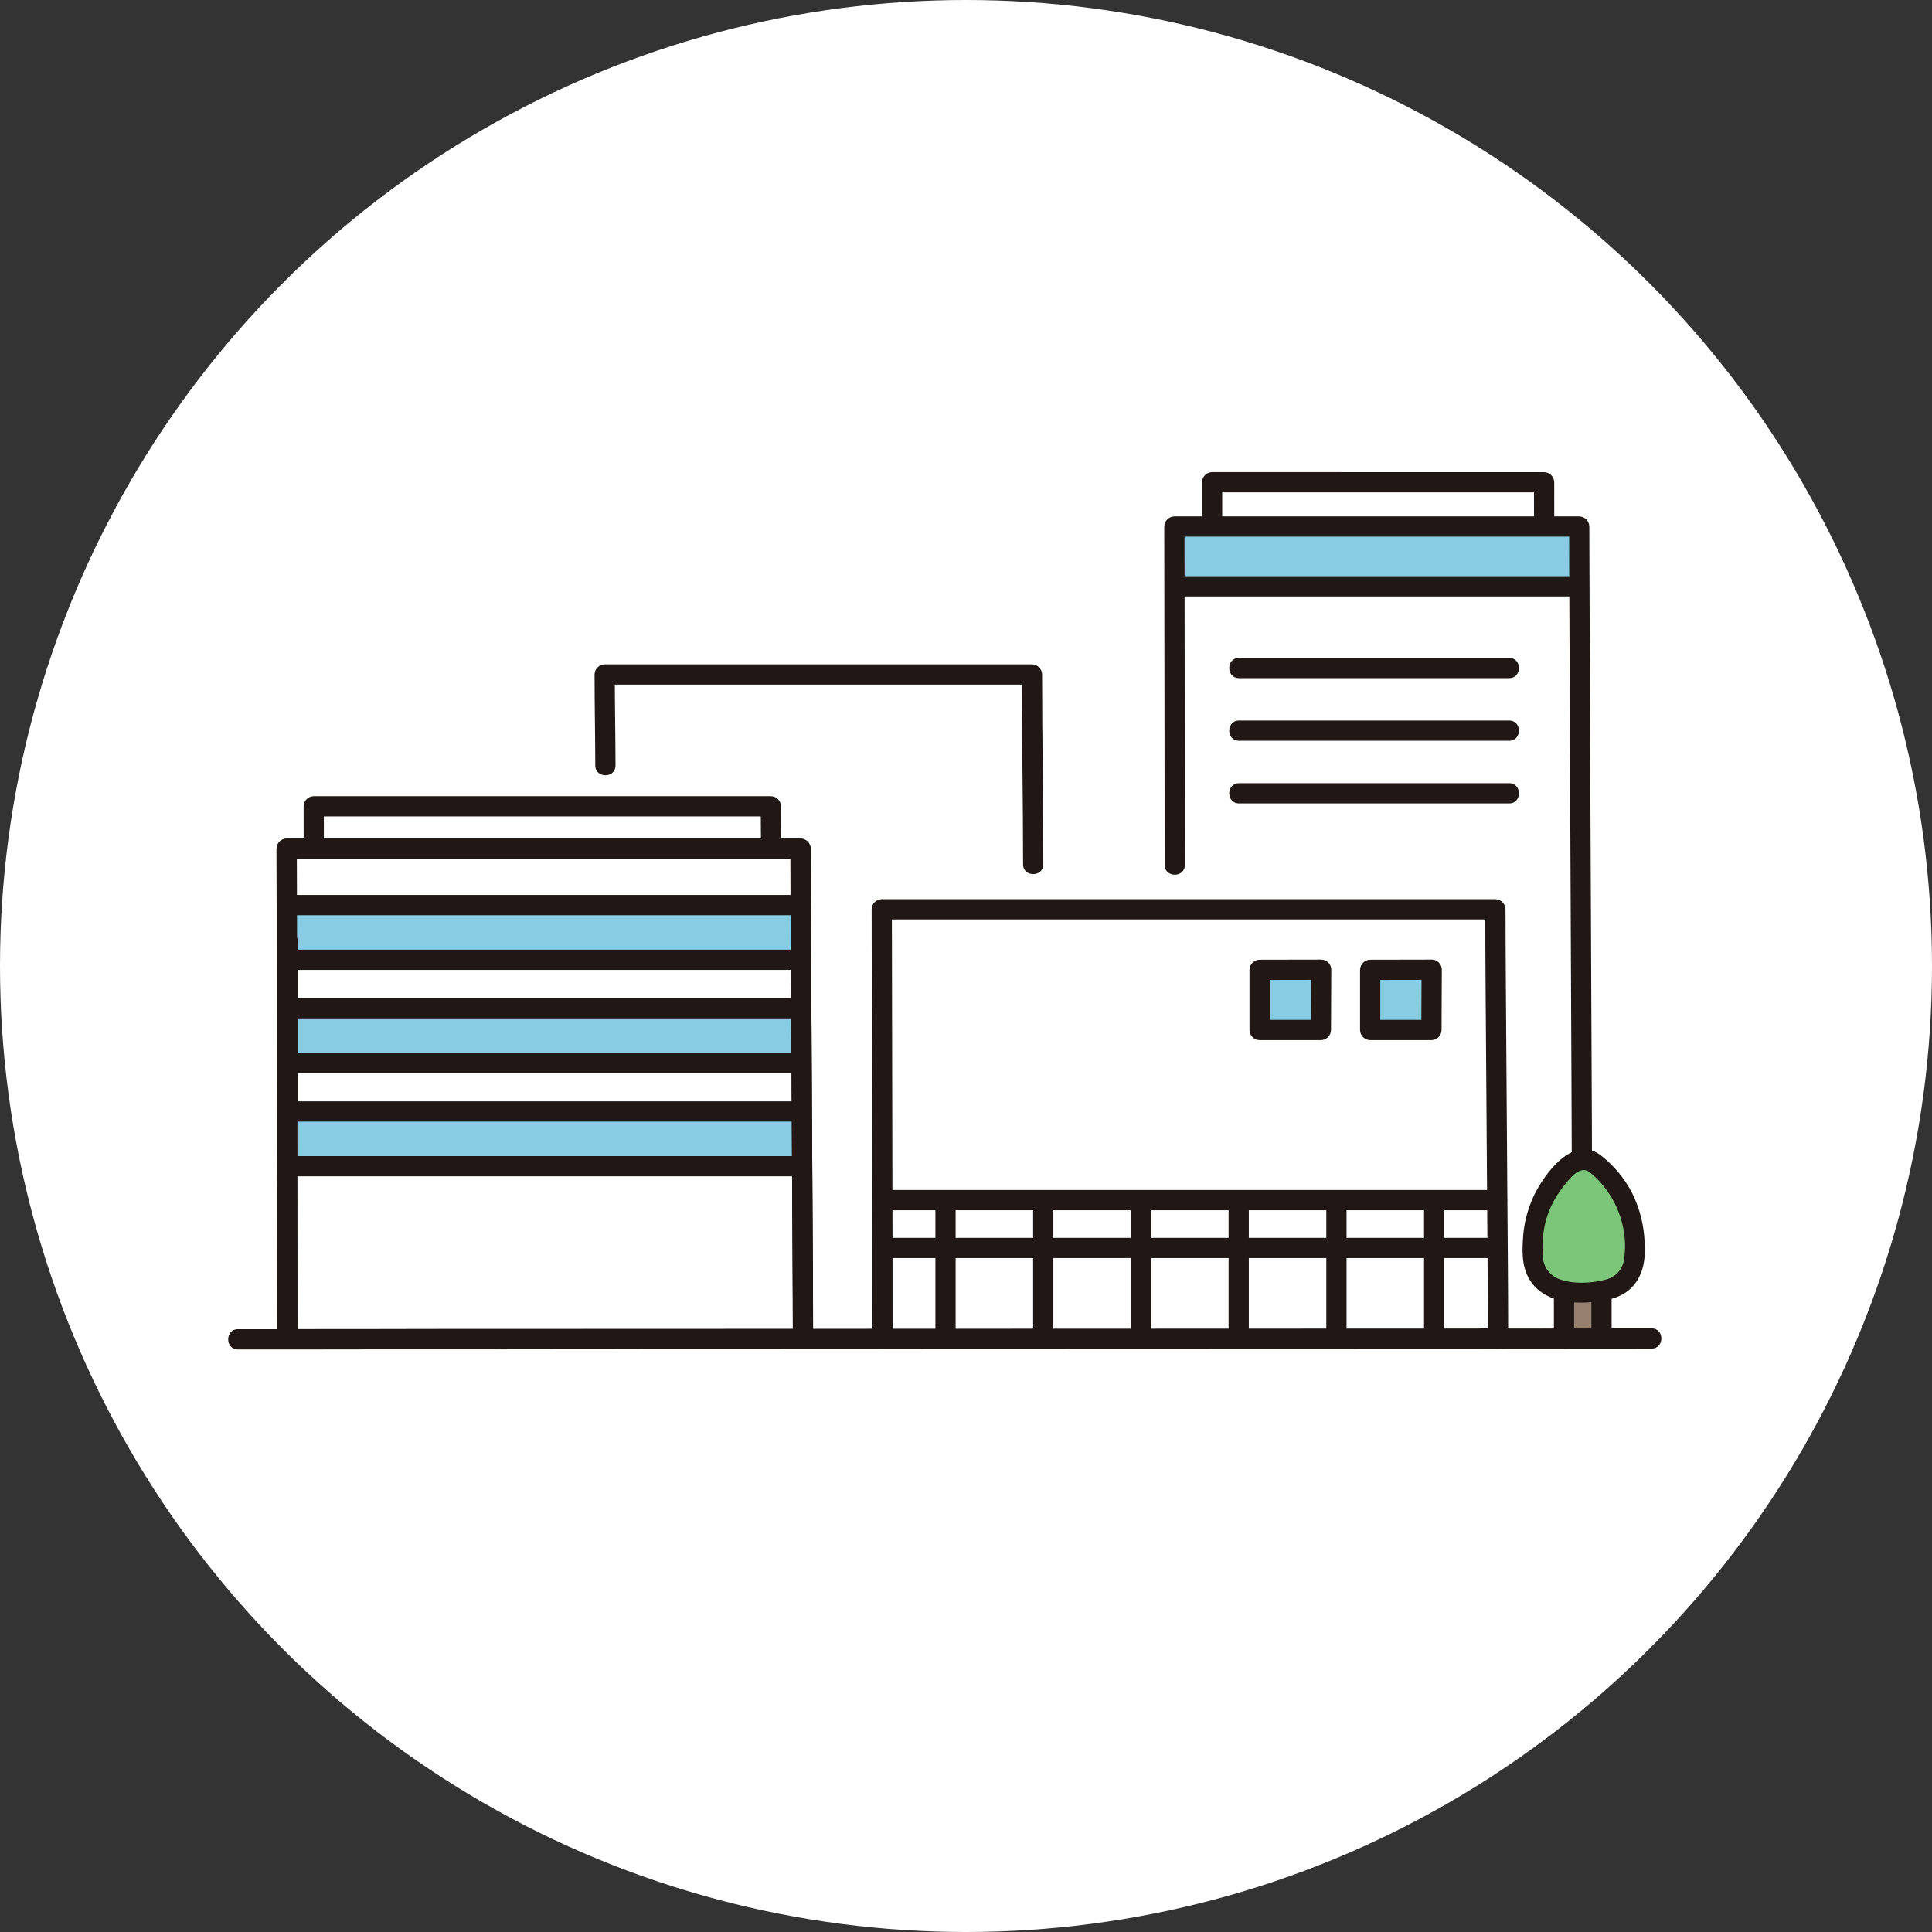 <?xml version="1.0" encoding="UTF-8"?><svg id="_レイヤー_2" xmlns="http://www.w3.org/2000/svg" viewBox="0 0 455 455"><rect x="0" y="0" width="455" height="455" fill="#333333" stroke="none"/><defs><style>.cls-1{fill:#87cce3;}.cls-1,.cls-2,.cls-3,.cls-4,.cls-5{stroke-width:0px;}.cls-2{fill:#957f6e;}.cls-3{fill:#211715;}.cls-4{fill:#7cc67a;}.cls-5{fill:#fff;}</style></defs><g id="_レイヤー_1-2"><circle class="cls-5" cx="227.5" cy="227.5" r="227.5"/><path class="cls-5" d="m189.104,315.11c0-12.489-.568-101.476-.568-115.231h-121.022c0,1.885.154,92.54.154,115.433"/><path class="cls-5" d="m181.601,199.882c0-3.205-.054-8.012-.054-9.99h-107.662c0,1.735.011,8.616.011,9.99"/><path class="cls-5" d="m243.329,315.295c0-13.733-.288-141.325-.288-156.45h-100.634c0,4.698.169,154.593.169,156.144"/><path class="cls-5" d="m352.803,315.091c0-13.762-.625-85.782-.625-100.94h-144.517c0,2.079.169,75.936.169,101.164"/><path class="cls-5" d="m363.656,123.666c0-3.205-.007-8.106-.007-10.084-25.338,0-72.46-.007-78.19-.007v10.114"/><path class="cls-5" d="m372.539,315.341c0-7.787-.619-176.311-.619-191.34h-95.343c0,1.094.046,140.467.092,191.44"/><path class="cls-1" d="m311.136,228.381c-1.327,0-12.274.027-14.492.027v14.171h14.435c0-2.364.057-13.528.057-14.198Z"/><path class="cls-1" d="m337.175,228.381c-1.328,0-12.275.027-14.492.027v14.171h14.431c0-2.364.062-13.528.062-14.198Z"/><path class="cls-1" d="m372.067,124.001c-7.74,0-82.571.027-95.49.027v14.052h95.505c-.002-2.345-.014-13.415-.014-14.079Z"/><path class="cls-1" d="m188.542,213.153c-7.08,0-108.994.025-120.821.025v12.861h120.834"/><path class="cls-1" d="m188.542,237.457c-7.08,0-108.994.024-120.821.024v12.861h120.834"/><path class="cls-1" d="m188.542,261.761c-7.08,0-108.994.024-120.821.024v12.861h120.834"/><path class="cls-3" d="m183.983,199.882c0-3.334-.051-6.66-.054-9.99-.019-1.307-1.074-2.362-2.382-2.382h-107.662c-1.307.019-2.362,1.074-2.382,2.382,0,3.334.011,6.66.011,9.99,0,3.064,4.763,3.07,4.763,0,0-3.334-.01-6.66-.011-9.99l-2.382,2.382h107.662l-2.382-2.382c0,3.334.051,6.659.054,9.99,0,3.064,4.763,3.07,4.763,0Z"/><path class="cls-3" d="m191.486,315.11c0-13.495-.119-26.989-.192-40.482-.103-18.815-.205-37.627-.306-56.436-.03-6.104-.069-12.208-.07-18.313-.018-1.308-1.074-2.364-2.382-2.382h-121.022c-1.308.019-2.363,1.074-2.382,2.382,0,11.222.017,22.443.052,33.665.031,19.549.059,39.097.083,58.646.008,7.708.014,15.415.018,23.122,0,3.065,4.763,3.07,4.763,0,0-16.228-.017-32.455-.051-48.682-.026-18.134-.054-36.268-.083-54.402-.006-4.117-.012-8.233-.019-12.349l-2.382,2.382h121.028l-2.382-2.382c0,13.795.119,27.59.192,41.385.102,18.727.204,37.455.306,56.183.03,5.887.069,11.775.07,17.662,0,3.065,4.763,3.07,4.763,0h-.006Z"/><path class="cls-3" d="m366.038,123.666c0-3.362-.002-6.723-.007-10.084-.019-1.308-1.074-2.363-2.382-2.382-23.055,0-46.109-.002-69.165-.006h-9.025c-1.308.019-2.363,1.074-2.382,2.382v10.114c0,3.065,4.763,3.07,4.763,0v-10.115l-2.382,2.382h78.19l-2.382-2.382c0,3.361.002,6.722.007,10.084,0,3.064,4.763,3.07,4.763,0v.007Z"/><path class="cls-3" d="m65.367,221.805v40.23c0,3.065,4.763,3.071,4.763,0v-40.23c0-3.065-4.763-3.07-4.763,0Z"/><path class="cls-3" d="m349.424,317.492c3.065,0,3.07-4.763,0-4.763s-3.07,4.763,0,4.763Z"/><path class="cls-3" d="m355.185,315.091c0-12.001-.126-24.002-.212-36.004-.114-15.957-.226-31.911-.336-47.861-.035-5.691-.076-11.383-.077-17.075-.019-1.308-1.074-2.363-2.382-2.382h-144.517c-1.307.019-2.362,1.074-2.382,2.382,0,9.408.038,18.808.057,28.212.034,16.848.064,33.695.091,50.542.011,7.47.018,14.94.021,22.409,0,3.065,4.763,3.07,4.763,0,0-14.918-.019-29.836-.057-44.755-.027-15.303-.058-30.606-.092-45.91-.007-3.499-.02-6.999-.02-10.498l-2.382,2.382h144.517l-2.382-2.382c0,12.335.125,24.668.212,37.002.114,15.86.225,31.721.336,47.583.035,5.452.077,10.903.077,16.355,0,3.065,4.763,3.071,4.763,0l-0.0 0Z"/><path class="cls-3" d="m245.71,203.559c0-14.906-.285-29.809-.288-44.715-.019-1.308-1.074-2.363-2.382-2.382h-100.634c-1.308.018-2.364,1.074-2.382,2.382,0,7.145.16,14.29.169,21.435,0,3.065,4.763,3.07,4.763,0-.01-7.145-.167-14.29-.169-21.435l-2.382,2.382h100.634l-2.382-2.382c0,14.906.285,29.809.288,44.715,0,3.064,4.763,3.07,4.763 0Z"/><path class="cls-3" d="m189.78,317.492c3.065,0,3.07-4.763,0-4.763s-3.07,4.763,0,4.763Z"/><path class="cls-3" d="m67.725,228.418h120.83c3.065,0,3.071-4.763,0-4.763h-120.83c-3.064,0-3.07,4.763,0,4.763Z"/><path class="cls-3" d="m67.725,215.534h120.83c3.065,0,3.071-4.763,0-4.763h-120.83c-3.064,0-3.07,4.763,0,4.763Z"/><path class="cls-3" d="m67.725,252.726h120.83c3.065,0,3.071-4.763,0-4.763h-120.83c-3.064,0-3.07,4.763,0,4.763Z"/><path class="cls-3" d="m67.725,239.839h120.83c3.065,0,3.071-4.763,0-4.763h-120.83c-3.064,0-3.07,4.763,0,4.763Z"/><path class="cls-3" d="m67.725,277.03h120.83c3.065,0,3.071-4.763,0-4.763h-120.83c-3.064,0-3.07,4.763,0,4.763Z"/><path class="cls-3" d="m67.725,264.143h120.83c3.065,0,3.071-4.763,0-4.763h-120.83c-3.064,0-3.07,4.763,0,4.763Z"/><path class="cls-3" d="m243.31,282.638v32.566c0,3.065,4.763,3.07,4.763,0v-32.566c0-3.064-4.763-3.07-4.763,0Z"/><path class="cls-3" d="m220.295,282.638v32.566c0,3.065,4.763,3.07,4.763,0v-32.566c0-3.064-4.763-3.07-4.763,0Z"/><path class="cls-3" d="m266.326,282.638v32.566c0,3.065,4.763,3.07,4.763,0v-32.566c0-3.064-4.763-3.07-4.763,0Z"/><path class="cls-3" d="m289.343,282.638v32.566c0,3.065,4.763,3.07,4.763,0v-32.566c0-3.064-4.763-3.07-4.763,0Z"/><path class="cls-3" d="m312.359,282.638v32.566c0,3.065,4.763,3.07,4.763,0v-32.566c0-3.064-4.763-3.07-4.763,0Z"/><path class="cls-3" d="m335.372,282.638v32.566c0,3.065,4.763,3.07,4.763,0v-32.566c0-3.064-4.763-3.07-4.763,0Z"/><path class="cls-3" d="m374.92,272.824c0-5.46-.038-10.919-.061-16.379-.048-11.063-.097-22.125-.149-33.187-.06-13.252-.119-26.503-.179-39.755-.053-12.028-.105-24.056-.155-36.082-.029-7.374-.055-14.749-.076-22.123v-1.297c-.019-1.307-1.074-2.362-2.382-2.382h-95.343c-1.307.019-2.362,1.074-2.382,2.382,0,4.381.006,8.763.018,13.143.017,12.119.031,24.238.044,36.357.011,10.067.021,20.133.03,30.199,0,3.065,4.763,3.07,4.763,0-.014-16.237-.031-32.474-.05-48.712-.01-8.817-.022-17.634-.036-26.452v-4.536l-2.382,2.382h95.343l-2.382-2.382c0,6.598.036,13.196.061,19.794.046,11.648.096,23.296.149,34.944.058,13.287.117,26.572.179,39.856.052,11.511.104,23.02.155,34.526.029,6.309.054,12.617.076,18.925v.779c0,3.065,4.763,3.07,4.763,0l-.006-0Z"/><path class="cls-3" d="m355.422,154.944h-63.626c-3.064,0-3.07,4.763,0,4.763h63.626c3.065,0,3.07-4.763,0-4.763Z"/><path class="cls-3" d="m371.742,135.7h-95.165c-3.065,0-3.07,4.763,0,4.763h95.165c3.064,0,3.07-4.763,0-4.763h-0Z"/><path class="cls-3" d="m355.422,169.694h-63.626c-3.064,0-3.07,4.763,0,4.763h63.626c3.065,0,3.07-4.763,0-4.763Z"/><path class="cls-3" d="m355.422,184.446h-63.626c-3.064,0-3.07,4.763,0,4.763h63.626c3.065,0,3.07-4.763,0-4.763Z"/><path class="cls-3" d="m352.639,291.522h-144.842c-3.065,0-3.07,4.763,0,4.763h144.842c3.065,0,3.07-4.763,0-4.763Z"/><path class="cls-3" d="m352.639,280.256h-144.842c-3.065,0-3.07,4.763,0,4.763h144.842c3.065,0,3.07-4.763,0-4.763Z"/><path class="cls-3" d="m311.136,225.999c-4.83,0-9.661.026-14.492.027-1.308.019-2.363,1.074-2.382,2.382v14.171c.019,1.307,1.074,2.362,2.382,2.382h14.435c1.308-.019,2.363-1.074,2.382-2.382,0-4.734.058-9.467.061-14.202,0-1.315-1.066-2.382-2.382-2.382s-2.382,1.066-2.382,2.382c0,4.735-.06,9.468-.061,14.202l2.382-2.382h-14.435l2.382,2.382v-14.171l-2.382,2.382c4.831,0,9.662-.026,14.492-.027,1.315,0,2.382-1.066,2.382-2.382s-1.066-2.382-2.382-2.382Z"/><path class="cls-3" d="m337.175,225.999c-4.831,0-9.662.026-14.492.027-1.308.019-2.363,1.074-2.382,2.382v14.171c.019,1.308,1.074,2.363,2.382,2.382h14.431c1.308-.018,2.364-1.074,2.382-2.382,0-4.734.058-9.467.062-14.202,0-1.315-1.066-2.382-2.382-2.382s-2.382,1.066-2.382,2.382c0,4.735-.061,9.468-.062,14.202l2.382-2.382h-14.431l2.382,2.382v-14.171l-2.382,2.382c4.83,0,9.661-.026,14.492-.027,1.315,0,2.382-1.066,2.382-2.382s-1.066-2.382-2.382-2.382Z"/><path class="cls-3" d="m191.486,315.11c0-13.495-.119-26.989-.192-40.482-.103-18.815-.205-37.627-.306-56.436-.03-6.104-.069-12.208-.07-18.313-.018-1.308-1.074-2.364-2.382-2.382h-121.022c-1.308.019-2.363,1.074-2.382,2.382,0,11.222.017,22.443.052,33.665.031,19.549.059,39.097.083,58.646.008,7.708.014,15.415.018,23.122,0,3.065,4.763,3.07,4.763,0,0-16.228-.017-32.455-.051-48.682-.026-18.134-.054-36.268-.083-54.402-.006-4.117-.012-8.233-.019-12.349l-2.382,2.382h121.028l-2.382-2.382c0,13.795.119,27.59.192,41.385.102,18.727.204,37.455.306,56.183.03,5.887.069,11.775.07,17.662,0,3.065,4.763,3.07,4.763,0h-.006Z"/><path class="cls-4" d="m375.492,273.908c-1.49-1.152-3.571-1.152-5.061,0-3.503,2.742-6.214,6.367-7.852,10.503-.513,1.247-.9,2.542-1.155,3.865-.207,1.266-.339,2.542-.395,3.824-.303,2.247-.119,4.533.541,6.702.726,1.84,2.097,3.353,3.857,4.256,2.41.903,4.963,1.366,7.537,1.367,2.57-.043,5.115-.505,7.537-1.367,1.76-.903,3.132-2.416,3.858-4.256.659-2.169.843-4.455.539-6.702-.055-1.281-.187-2.558-.394-3.824-.256-1.324-.643-2.619-1.156-3.865-1.639-4.136-4.35-7.762-7.855-10.503Z"/><path class="cls-2" d="m368.55,314.814v-9.977h8.826v9.977"/><path class="cls-3" d="m376.694,271.856c-6.455-4.419-12.938,4.588-15.401,9.627-1.59,3.326-2.49,6.94-2.646,10.623-.231,3.686-.071,7.349,2.344,10.345,3.627,4.501,10.403,4.763,15.696,4.012,2.957-.417,5.73-1.203,7.813-3.495,2.566-2.823,3.027-6.401,2.827-10.078-.101-4.108-1.093-8.145-2.906-11.832-1.753-3.429-4.224-6.441-7.245-8.829-.947-.89-2.422-.89-3.369,0-.921.934-.921,2.434,0,3.368,4.166,3.187,7.099,7.718,8.3,12.824.701,2.871.792,5.857.266,8.766-.479,1.982-1.99,3.551-3.952,4.104-3.572.982-8.127,1.241-11.614-.207-2.076-.963-3.422-3.023-3.471-5.31-.225-2.882.044-5.782.795-8.574.817-2.768,2.155-5.355,3.943-7.621,1.335-1.697,3.846-5.224,6.216-3.602,2.537,1.729,4.922-2.396,2.404-4.119Z"/><path class="cls-3" d="m374.78,304.837v9.977c0,1.315,1.066,2.382,2.382,2.382s2.382-1.066,2.382-2.382v-9.977c0-1.315-1.066-2.382-2.382-2.382s-2.382,1.066-2.382,2.382Z"/><path class="cls-3" d="m365.953,304.837v9.977c0,1.315,1.066,2.382,2.382,2.382s2.382-1.066,2.382-2.382v-9.977c0-1.315-1.066-2.382-2.382-2.382s-2.382,1.066-2.382,2.382Z"/><path class="cls-5" d="m56.041,315.424c18.321,0,315.594-.202,332.912-.202"/><path class="cls-3" d="m56.041,317.805c6.57 0,11.949 0,18.517,0l10.614-.015,62.876-.021-32.214-.026,82.167-.03,82.565-.03,77.304-.027-10.115-.023,37.036-.021,2.035-.008h2.133c3.065,0,3.07-4.763,0-4.763h-19.443l-8.025.014,13.492.021-74.868.027-82.134.029-82.587.03-76.192.027,39.749.023-15.798.017c-8.702,0-16.212.003-24.912.008h-2.202c-3.065,0-3.07,4.763,0,4.763v.006Z"/></g></svg>